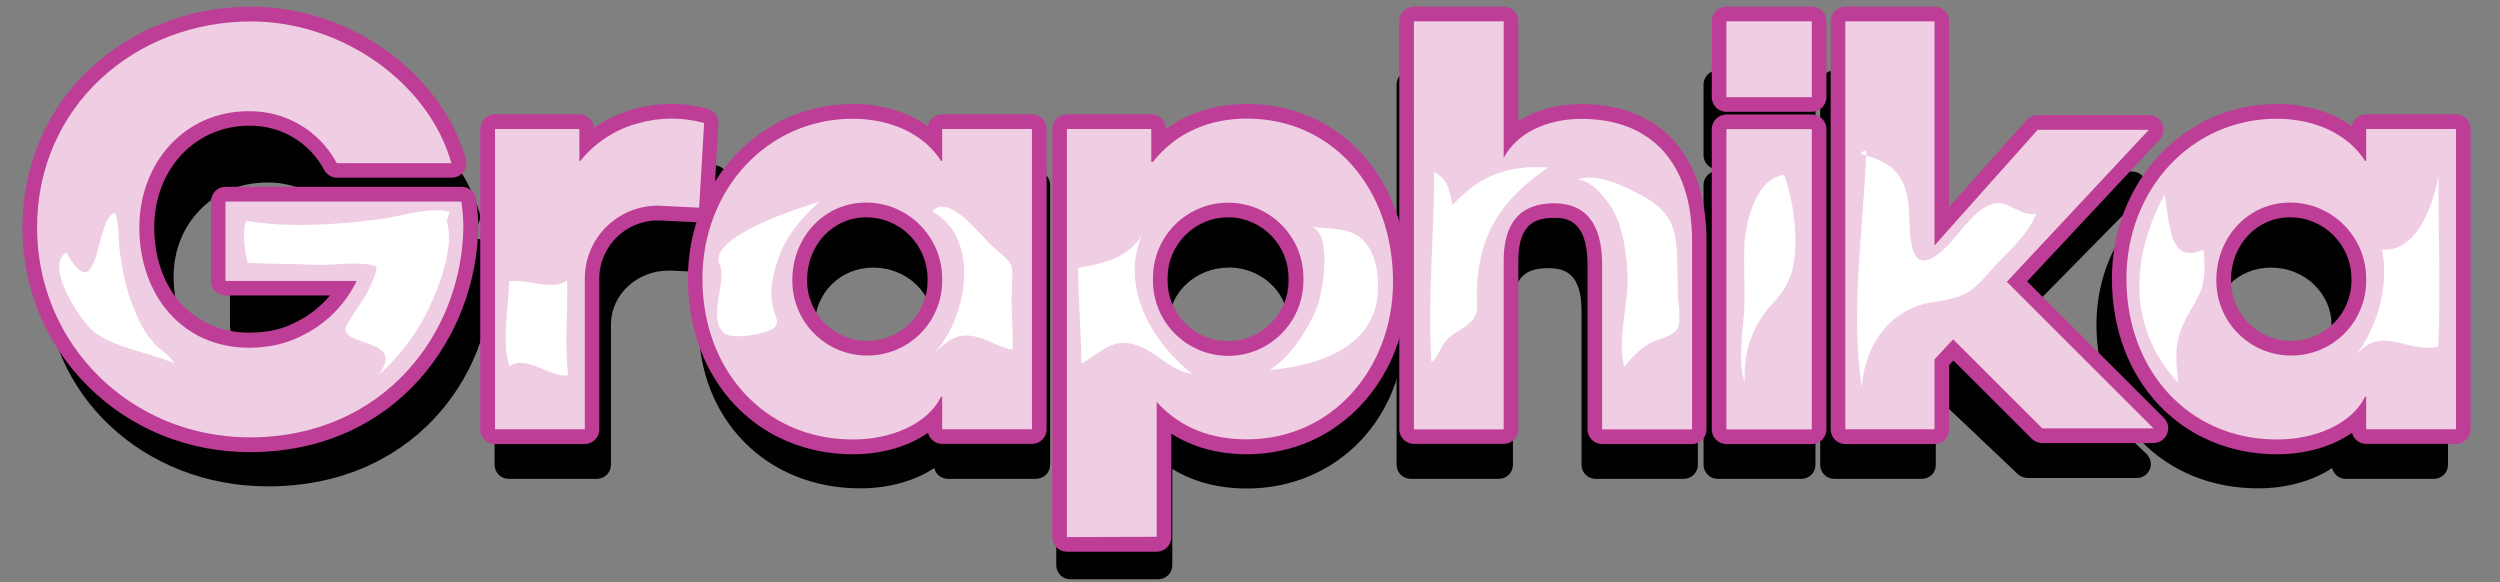 <?xml version="1.0" encoding="utf-8"?>
<!-- Generator: Adobe Illustrator 26.0.1, SVG Export Plug-In . SVG Version: 6.00 Build 0)  -->
<svg version="1.1" id="Layer_1" xmlns="http://www.w3.org/2000/svg" xmlns:xlink="http://www.w3.org/1999/xlink" x="0px" y="0px"
	 viewBox="0 0 176 41" style="enable-background:new 0 0 176 41;" xml:space="preserve">
<rect x="0" y="0" width="176" height="41" fill="#808080" stroke="none"/>
<style type="text/css">
	.st0{fill:none;stroke:#1B1952;stroke-width:0.968;stroke-miterlimit:10;}
	.st1{fill:#1B1952;stroke:#1B1952;stroke-width:0.968;stroke-miterlimit:10;}
	.st2{fill:#010101;}
	.st3{fill:#2F308D;}
	.st4{fill:#BE3D96;}
	.st5{fill:#EFCDE2;}
	.st6{fill:#FFFFFF;}
</style>
<g>
	<path class="st0" d="M48.15,17.36"/>
</g>
<g>
	<path class="st0" d="M58.71,27.14"/>
</g>
<g>
	<path class="st0" d="M65.16,17.36"/>
</g>
<g>
	<path class="st0" d="M75.73,27.14"/>
</g>
<g>
	<path class="st0" d="M67.83,17.36"/>
</g>
<g>
	<path class="st0" d="M78.39,27.14"/>
</g>
<g>
	<path class="st0" d="M70.39,17.36"/>
</g>
<g>
	<path class="st0" d="M80.95,27.14"/>
</g>
<g>
	<path class="st0" d="M72.28,17.36"/>
</g>
<g>
	<path class="st0" d="M82.84,27.14"/>
</g>
<g>
	<path class="st0" d="M74.95,17.36"/>
</g>
<g>
	<path class="st0" d="M85.51,27.14"/>
</g>
<g>
	<path class="st0" d="M76.39,17.36"/>
</g>
<g>
	<path class="st0" d="M86.96,27.14"/>
</g>
<g>
	<path class="st0" d="M79.51,17.36"/>
</g>
<g>
	<path class="st0" d="M90.07,27.14"/>
</g>
<g>
	<path class="st0" d="M80.95,17.36"/>
</g>
<g>
	<path class="st0" d="M84.06,17.36"/>
</g>
<g>
	<path class="st0" d="M88.07,17.36"/>
</g>
<g>
	<path class="st1" d="M58.6,17.73"/>
</g>
<g>
	<path class="st0" d="M50.08,26.1"/>
</g>
<g>
	<path class="st0" d="M45.63,22.03"/>
</g>
<g>
	<g>
		<g>
			<polygon class="st2" points="142.75,32.66 150.44,32.66 140.3,23.05 150.11,13.07 142.43,13.07 135.3,20.66 135.3,5.95 
				129.13,5.95 129.13,32.72 135.3,32.72 135.3,30.81 135.3,28.13 136.59,26.82 			"/>
			<path class="st2" d="M135.3,33.71h-6.17c-0.55,0-0.99-0.44-0.99-0.99V5.95c0-0.55,0.44-0.99,0.99-0.99h6.17
				c0.55,0,0.99,0.44,0.99,0.99v12.21l5.42-5.77c0.19-0.2,0.45-0.31,0.72-0.31h7.68c0.4,0,0.76,0.24,0.91,0.61
				c0.15,0.37,0.07,0.79-0.21,1.08l-9.11,9.26l9.41,8.92c0.29,0.28,0.39,0.71,0.24,1.08c-0.15,0.38-0.51,0.62-0.92,0.62h-7.69
				c-0.25,0-0.5-0.1-0.68-0.27l-5.46-5.17l-0.32,0.33v4.19C136.29,33.27,135.85,33.71,135.3,33.71z M130.12,31.73h4.19v-3.6
				c0-0.26,0.1-0.51,0.28-0.69l1.29-1.31c0.38-0.38,0.99-0.39,1.39-0.02l5.88,5.57h4.81l-8.34-7.91c-0.19-0.18-0.3-0.44-0.31-0.7
				c0-0.27,0.1-0.52,0.28-0.71l8.16-8.29h-4.89l-6.83,7.28c-0.28,0.3-0.71,0.39-1.09,0.24c-0.38-0.15-0.63-0.51-0.63-0.92V6.94
				h-4.19V31.73z"/>
		</g>
		<g>
			<path class="st2" d="M120.92,5.95h5.9v4.98h-5.9V5.95z M120.92,13.02h5.9v19.7h-5.9V13.02z"/>
			<path class="st2" d="M126.82,33.71h-5.9c-0.55,0-0.99-0.44-0.99-0.99v-19.7c0-0.55,0.44-0.99,0.99-0.99h5.9
				c0.55,0,0.99,0.44,0.99,0.99v19.7C127.81,33.27,127.37,33.71,126.82,33.71z M121.91,31.73h3.93V14.01h-3.93V31.73z M126.82,11.92
				h-5.9c-0.55,0-0.99-0.44-0.99-0.99V5.95c0-0.55,0.44-0.99,0.99-0.99h5.9c0.55,0,0.99,0.44,0.99,0.99v4.98
				C127.81,11.48,127.37,11.92,126.82,11.92z M121.91,9.94h3.93v-3h-3.93V9.94z"/>
		</g>
		<g>
			<g>
				<path class="st2" d="M112.33,32.72V21.9c0-2.56-1.05-4.01-3.33-4.01c-2.36,0-3.48,1.31-3.48,3.76v11.07h-6.21V5.95h6.21v8.95
					c0.9-1.6,2.92-2.56,5.38-2.56c4.75,0,7.63,2.84,7.63,7.99v12.39H112.33z"/>
				<path class="st2" d="M118.54,33.71h-6.21c-0.55,0-0.99-0.44-0.99-0.99V21.9c0-2.66-1.18-3.02-2.34-3.02
					c-1.23,0-2.49,0.33-2.49,2.77v11.07c0,0.55-0.44,0.99-0.99,0.99h-6.21c-0.55,0-0.99-0.44-0.99-0.99V5.95
					c0-0.55,0.44-0.99,0.99-0.99h6.21c0.55,0,0.99,0.44,0.99,0.99v6.56c1.18-0.74,2.7-1.15,4.4-1.15c5.39,0,8.62,3.36,8.62,8.97
					v12.39C119.53,33.27,119.08,33.71,118.54,33.71z M113.32,31.73h4.23v-11.4c0-4.51-2.36-7-6.64-7c-2.11,0-3.8,0.77-4.52,2.05
					c-0.22,0.39-0.68,0.59-1.11,0.47c-0.44-0.11-0.74-0.51-0.74-0.96V6.94h-4.23v24.79h4.23V21.65c0-3.06,1.59-4.75,4.47-4.75
					c2.74,0,4.32,1.82,4.32,5V31.73z"/>
			</g>
			<g>
				<path class="st2" d="M75.35,39.79V13.02h5.83v2.16h0.11c1.64-1.95,3.93-2.84,6.51-2.84c5.91,0,10.1,4.58,10.1,10.72
					c0,5.61-4.15,10.33-10.1,10.33c-2.43,0-4.56-0.71-6.24-2.45v8.84L75.35,39.79z M91.69,22.89c0.06-2.72-2.22-4.98-5.09-5.03
					c-2.87-0.05-5.24,2.11-5.3,4.83c0,0.07,0,0.13,0,0.2c-0.04,2.72,2.25,4.97,5.12,5.01c2.87,0.04,5.23-2.13,5.28-4.86
					C91.69,22.99,91.69,22.94,91.69,22.89"/>
				<path class="st2" d="M75.35,40.78c-0.26,0-0.51-0.1-0.7-0.29c-0.19-0.19-0.29-0.44-0.29-0.7V13.02c0-0.55,0.44-0.99,0.99-0.99
					h5.83c0.55,0,0.99,0.44,0.99,0.99v0.02c1.56-1.11,3.47-1.68,5.63-1.68c6.42,0,11.08,4.92,11.08,11.71c0,3.02-1.1,5.84-3.09,7.95
					c-2.06,2.17-4.9,3.37-8,3.37c-2.01,0-3.77-0.46-5.26-1.38v6.78c0,0.55-0.44,0.99-0.99,0.99L75.35,40.78L75.35,40.78z
					 M76.34,14.01V38.8l4.23,0v-7.85c0-0.4,0.24-0.77,0.62-0.92c0.37-0.15,0.8-0.06,1.08,0.23c1.4,1.45,3.21,2.15,5.53,2.15
					c5.19,0,9.11-4.01,9.11-9.34c0-5.64-3.83-9.73-9.11-9.73c-2.42,0-4.36,0.84-5.75,2.49c-0.19,0.22-0.47,0.35-0.76,0.35h-0.11
					c-0.55,0-0.99-0.44-0.99-0.99v-1.18H76.34z M86.49,28.89c-0.03,0-0.06,0-0.1,0c-1.7-0.03-3.28-0.7-4.44-1.89
					c-1.08-1.12-1.67-2.57-1.65-4.1c0-0.08,0-0.15,0-0.23c0.07-3.22,2.83-5.8,6.18-5.8c0.04,0,0.08,0,0.13,0
					c1.7,0.03,3.28,0.71,4.43,1.91c1.08,1.12,1.66,2.58,1.63,4.11c0,0.06,0,0.11,0,0.17C92.62,26.29,89.86,28.89,86.49,28.89z
					 M86.49,18.84c-2.28,0-4.16,1.72-4.21,3.87c0,0.05,0,0.1,0,0.15c0,0.01,0,0.03,0,0.04c-0.02,1,0.37,1.97,1.09,2.71
					c0.79,0.82,1.87,1.28,3.05,1.29c0.02,0,0.05,0,0.07,0c2.29,0,4.17-1.73,4.21-3.88c0-0.04,0-0.08,0-0.12c0-0.01,0-0.03,0-0.04
					c0.02-1-0.36-1.97-1.08-2.72c-0.79-0.82-1.87-1.28-3.04-1.31C86.55,18.84,86.52,18.84,86.49,18.84z"/>
			</g>
			<g>
				<path class="st2" d="M66.73,32.72v-2.13h-0.07c-0.9,1.74-3.37,2.8-6.1,2.8c-6.13,0-10.39-4.58-10.39-10.54
					c0-5.82,4.45-10.51,10.39-10.51c2.54,0,4.9,0.96,6.1,2.77h0.07v-2.09h6.21v19.7H66.73z M66.73,22.85c0-2.76-2.35-5-5.26-5h-0.01
					c-2.84,0-5.08,2.24-5.08,5.08c-0.03,2.71,2.27,4.94,5.13,4.96c2.86,0.02,5.2-2.16,5.23-4.87
					C66.73,22.96,66.73,22.91,66.73,22.85"/>
				<path class="st2" d="M60.56,34.38c-6.6,0-11.38-4.85-11.38-11.53c0-6.45,5-11.49,11.38-11.49c2,0,3.81,0.53,5.2,1.48
					c0.09-0.46,0.49-0.81,0.97-0.81h6.21c0.55,0,0.99,0.44,0.99,0.99v19.7c0,0.55-0.44,0.99-0.99,0.99h-6.21
					c-0.47,0-0.86-0.32-0.96-0.76C64.42,33.85,62.58,34.38,60.56,34.38z M60.56,13.34c-5.27,0-9.41,4.18-9.41,9.52
					c0,5.53,3.96,9.55,9.41,9.55c2.42,0,4.52-0.91,5.22-2.27c0.17-0.33,0.51-0.54,0.88-0.54h0.07c0.55,0,0.99,0.44,0.99,0.99v1.14
					h4.23V14.01h-4.23v1.1c0,0.55-0.44,0.99-0.99,0.99h-0.07c-0.33,0-0.64-0.17-0.82-0.44C64.86,14.21,62.89,13.34,60.56,13.34z
					 M61.55,28.87c-0.02,0-0.04,0-0.06,0c-1.64-0.01-3.18-0.64-4.33-1.75C56,26,55.37,24.5,55.38,22.91c0-3.39,2.67-6.06,6.07-6.06
					c1.67,0,3.24,0.62,4.42,1.74c1.19,1.13,1.84,2.64,1.85,4.24c0,0.06,0,0.12,0,0.18C67.69,26.26,64.92,28.87,61.55,28.87z
					 M61.47,18.84c-2.31,0-4.11,1.79-4.11,4.09c-0.01,1.05,0.41,2.03,1.18,2.78c0.79,0.76,1.84,1.18,2.97,1.19c0.01,0,0.03,0,0.04,0
					c2.29,0,4.17-1.74,4.19-3.89c0-0.04,0-0.09,0-0.13c0-0.01,0-0.01,0-0.02c0-1.06-0.44-2.06-1.23-2.82
					C63.7,19.26,62.62,18.84,61.47,18.84z"/>
			</g>
			<g>
				<path class="st2" d="M45.74,12.63c-1.59,0.39-3.01,1.26-4.04,2.48h-0.06v-2.09h-5.83v19.7h6.21v-9.91
					c0.01-2.64,2.28-4.77,5.06-4.76c0.07,0,0.14,0,0.2,0.01l2.63,0.12l0.34-5.56C48.78,12.24,47.22,12.24,45.74,12.63"/>
				<path class="st2" d="M42.02,33.71h-6.21c-0.55,0-0.99-0.44-0.99-0.99v-19.7c0-0.55,0.44-0.99,0.99-0.99h5.83
					c0.53,0,0.96,0.41,0.99,0.93c0.86-0.59,1.84-1.03,2.87-1.29c1.63-0.43,3.36-0.43,5-0.01c0.46,0.12,0.77,0.55,0.74,1.02
					l-0.34,5.56c-0.03,0.54-0.49,0.96-1.03,0.93l-2.63-0.12c-0.05,0-0.11,0-0.16,0c-0.01,0-0.01,0-0.02,0
					c-2.22,0-4.04,1.69-4.05,3.78v9.9C43.01,33.27,42.56,33.71,42.02,33.71z M36.8,31.73h4.23v-8.92c0.02-3.18,2.72-5.75,6.03-5.75
					c0.01,0,0.02,0,0.03,0c0.08,0,0.16,0,0.24,0.01l1.66,0.08l0.23-3.73c-1.07-0.16-2.17-0.1-3.22,0.17c-0.01,0-0.01,0-0.02,0
					c-1.38,0.34-2.63,1.11-3.52,2.16C42.27,15.97,42,16.1,41.7,16.1h-0.06c-0.55,0-0.99-0.44-0.99-0.99v-1.1H36.8V31.73z
					 M45.74,12.63L45.74,12.63L45.74,12.63z"/>
			</g>
			<g>
				<path class="st2" d="M165.14,32.72v-2.13h-0.07c-0.9,1.74-3.37,2.8-6.09,2.8c-6.13,0-10.39-4.58-10.39-10.54
					c0-5.82,4.45-10.51,10.39-10.51c2.54,0,4.9,0.96,6.09,2.77h0.07v-2.09h6.21v19.7H165.14z M165.14,22.85c0-2.76-2.35-5-5.26-5
					h-0.01c-2.84,0-5.09,2.24-5.09,5.08c-0.03,2.71,2.27,4.94,5.13,4.96c2.86,0.02,5.2-2.16,5.23-4.87
					C165.14,22.96,165.14,22.91,165.14,22.85L165.14,22.85z"/>
				<path class="st2" d="M158.97,34.38c-6.6,0-11.38-4.85-11.38-11.53c0-6.45,5-11.49,11.38-11.49c2,0,3.81,0.53,5.2,1.48
					c0.09-0.46,0.49-0.81,0.97-0.81h6.21c0.55,0,0.99,0.44,0.99,0.99v19.7c0,0.55-0.44,0.99-0.99,0.99h-6.21
					c-0.47,0-0.86-0.32-0.96-0.76C162.83,33.85,160.99,34.38,158.97,34.38z M158.97,13.34c-5.27,0-9.41,4.18-9.41,9.52
					c0,5.53,3.96,9.55,9.41,9.55c2.42,0,4.52-0.91,5.22-2.27c0.17-0.33,0.51-0.54,0.88-0.54h0.07c0.55,0,0.99,0.44,0.99,0.99v1.14
					h4.23V14.01h-4.23v1.1c0,0.55-0.44,0.99-0.99,0.99h-0.07c-0.33,0-0.64-0.17-0.82-0.44C163.27,14.21,161.3,13.34,158.97,13.34z
					 M159.96,28.87c-0.02,0-0.04,0-0.06,0c-1.64-0.01-3.17-0.64-4.33-1.75c-1.17-1.13-1.8-2.62-1.78-4.21
					c0-3.39,2.67-6.06,6.07-6.06c1.67,0,3.24,0.62,4.42,1.74c1.19,1.13,1.84,2.64,1.85,4.24c0,0.06,0,0.13,0,0.19
					C166.09,26.26,163.33,28.87,159.96,28.87z M159.87,18.84c-2.31,0-4.11,1.79-4.11,4.09c-0.01,1.05,0.41,2.03,1.18,2.78
					c0.79,0.76,1.84,1.18,2.97,1.19c2.3,0.02,4.21-1.73,4.23-3.89c0-0.05,0-0.08,0-0.12c0-0.01,0-0.02,0-0.03
					c0-1.06-0.44-2.06-1.23-2.82C162.11,19.26,161.03,18.84,159.87,18.84z"/>
			</g>
			<g>
				<path class="st2" d="M33.5,17.78H17.18v5.21h9.07c-0.78,1.52-2.06,2.75-3.64,3.52c-0.9,0.46-1.89,0.73-2.9,0.81
					c-0.08,0.01-0.17,0.02-0.26,0.02c-0.08,0-0.16,0-0.24,0.01c-0.11,0-0.21,0.01-0.32,0.01c-0.02,0-0.05,0-0.07,0
					c-4.67,0-7.59-3.51-7.59-7.88c0-4.22,3.1-7.63,7.55-7.63c2.54-0.04,4.9,1.28,6.09,3.41h7.93c-1.57-5.29-7.59-9.3-13.84-9.3
					c-8.04,0-14.81,5.57-14.81,13.52c0,7.7,6.51,13.77,14.69,13.77c9.23,0,14.68-6.81,14.77-13.81
					C33.63,18.89,33.58,18.33,33.5,17.78"/>
				<path class="st2" d="M18.87,34.24c-8.79,0-15.68-6.48-15.68-14.76c0-4.06,1.68-7.79,4.72-10.48c2.94-2.6,6.87-4.03,11.07-4.03
					c6.73,0,13.09,4.3,14.78,10.01c0.09,0.3,0.03,0.62-0.16,0.87s-0.48,0.4-0.79,0.4h-7.93c-0.36,0-0.69-0.19-0.86-0.5
					c-1.03-1.82-3.04-2.94-5.22-2.9c-3.76,0-6.58,2.86-6.58,6.64c0,4.06,2.71,6.89,6.6,6.89c0.08,0,0.16,0,0.24-0.01l0.11,0
					c0.03,0,0.08,0,0.12,0c0.03,0,0.07,0,0.1,0c0.03,0,0.08-0.01,0.13-0.01l0.1-0.01c0.91-0.07,1.76-0.31,2.54-0.71
					c0.85-0.41,1.6-0.98,2.21-1.65h-7.19c-0.55,0-0.99-0.44-0.99-0.99v-5.21c0-0.55,0.44-0.99,0.99-0.99H33.5
					c0.49,0,0.91,0.36,0.98,0.84c0.09,0.6,0.14,1.2,0.15,1.8c0,0.01,0,0.02,0,0.03C34.53,26.62,28.98,34.24,18.87,34.24z
					 M18.98,6.95c-3.72,0-7.19,1.25-9.76,3.53c-2.62,2.31-4.06,5.51-4.06,9c0,7.17,6.02,12.78,13.7,12.78
					c6.6,0,13.66-4.49,13.78-12.81c0-0.23-0.01-0.45-0.03-0.68H18.17V22h8.08c0.34,0,0.66,0.18,0.84,0.47
					c0.18,0.29,0.19,0.66,0.04,0.97c-0.87,1.7-2.32,3.1-4.09,3.96c-1,0.51-2.11,0.82-3.26,0.9l-0.06,0.01
					c-0.07,0.01-0.13,0.01-0.2,0.02c-0.07,0-0.12,0.01-0.17,0.01l-0.18,0.01c-0.09,0-0.17,0.01-0.26,0.01c-0.03,0-0.05,0-0.07,0
					c-4.97,0-8.58-3.73-8.58-8.87c0-4.91,3.67-8.62,8.54-8.62c2.69-0.04,5.2,1.25,6.65,3.41h5.94C29.42,10.07,24.25,6.95,18.98,6.95
					z"/>
			</g>
		</g>
	</g>
	<g>
		<g>
			<polygon class="st3" points="143.78,30.16 151.61,30.16 141.28,19.84 151.28,9.14 143.45,9.14 136.19,17.28 136.19,1.5 
				129.91,1.5 129.91,30.22 136.19,30.22 136.19,28.18 136.19,25.3 137.5,23.89 			"/>
			<path class="st4" d="M136.19,31.26h-6.28c-0.57,0-1.03-0.46-1.03-1.03V1.5c0-0.57,0.46-1.03,1.03-1.03h6.28
				c0.57,0,1.03,0.46,1.03,1.03v13.07l5.45-6.12c0.2-0.22,0.48-0.35,0.77-0.35h7.83c0.41,0,0.78,0.24,0.95,0.62
				c0.16,0.38,0.09,0.82-0.19,1.12l-9.32,9.97l9.63,9.61c0.3,0.3,0.39,0.74,0.22,1.13c-0.16,0.39-0.54,0.64-0.96,0.64h-7.83
				c-0.27,0-0.54-0.11-0.73-0.3l-5.52-5.51l-0.3,0.32v4.52C137.22,30.8,136.76,31.26,136.19,31.26z M130.94,29.19h4.21V25.3
				c0-0.26,0.1-0.51,0.28-0.71l1.31-1.4c0.19-0.2,0.46-0.32,0.74-0.33c0.28,0,0.55,0.1,0.75,0.3l5.98,5.97h4.91l-8.56-8.55
				c-0.39-0.39-0.41-1.03-0.03-1.44l8.37-8.96h-4.98l-6.95,7.8c-0.29,0.32-0.74,0.43-1.14,0.28c-0.4-0.15-0.67-0.54-0.67-0.97V2.53
				h-4.21V29.19z"/>
		</g>
		<g>
			<path class="st3" d="M121.54,1.5h6.01v5.34h-6.01V1.5z M121.54,9.09h6.01v21.14h-6.01V9.09z"/>
			<path class="st4" d="M127.55,31.26h-6.01c-0.57,0-1.03-0.46-1.03-1.03V9.09c0-0.57,0.46-1.03,1.03-1.03h6.01
				c0.57,0,1.03,0.46,1.03,1.03v21.14C128.58,30.79,128.12,31.26,127.55,31.26z M122.57,29.19h3.95V10.12h-3.95V29.19z M127.55,7.87
				h-6.01c-0.57,0-1.03-0.46-1.03-1.03V1.5c0-0.57,0.46-1.03,1.03-1.03h6.01c0.57,0,1.03,0.46,1.03,1.03v5.34
				C128.58,7.41,128.12,7.87,127.55,7.87z M122.57,5.8h3.95V2.53h-3.95V5.8z"/>
		</g>
		<g>
			<g>
				<path class="st3" d="M112.79,30.22V18.61c0-2.74-1.07-4.3-3.39-4.3c-2.4,0-3.54,1.41-3.54,4.04v11.88h-6.32V1.5h6.32v9.61
					c0.91-1.71,2.97-2.74,5.49-2.74c4.84,0,7.77,3.05,7.77,8.57v13.29H112.79z"/>
				<path class="st4" d="M119.11,31.26h-6.32c-0.57,0-1.03-0.46-1.03-1.03V18.61c0-3.27-1.65-3.27-2.36-3.27
					c-1.24,0-2.51,0.36-2.51,3v11.88c0,0.57-0.46,1.03-1.03,1.03h-6.32c-0.57,0-1.03-0.46-1.03-1.03V1.5c0-0.57,0.46-1.03,1.03-1.03
					h6.32c0.57,0,1.03,0.46,1.03,1.03v7.03c1.2-0.78,2.73-1.2,4.45-1.2c5.51,0,8.8,3.59,8.8,9.6v13.29
					C120.15,30.8,119.68,31.26,119.11,31.26z M113.82,29.19h4.25V16.93c0-4.86-2.39-7.54-6.73-7.54c-2.13,0-3.84,0.82-4.57,2.19
					c-0.22,0.42-0.7,0.63-1.16,0.52c-0.46-0.12-0.78-0.53-0.78-1V2.53h-4.25v26.66h4.25V18.34c0-4.41,2.87-5.07,4.58-5.07
					c1.65,0,4.42,0.69,4.42,5.34V29.19z"/>
			</g>
			<g>
				<path class="st3" d="M75.11,37.81V9.08h5.94v2.32h0.11c1.67-2.1,4-3.05,6.63-3.05c6.02,0,10.28,4.91,10.28,11.5
					c0,6.02-4.23,11.08-10.28,11.08c-2.48,0-4.65-0.76-6.36-2.63v9.49L75.11,37.81z M91.76,19.67c0.06-2.92-2.26-5.34-5.19-5.4
					c-2.92-0.06-5.34,2.26-5.4,5.19c0,0.07,0,0.14,0,0.21c-0.05,2.92,2.29,5.33,5.21,5.38c2.92,0.05,5.33-2.29,5.38-5.21
					C91.76,19.78,91.76,19.73,91.76,19.67"/>
				<path class="st4" d="M75.11,38.84c-0.27,0-0.54-0.11-0.73-0.3c-0.19-0.19-0.3-0.46-0.3-0.73V9.08c0-0.57,0.46-1.03,1.03-1.03
					h5.94c0.57,0,1.03,0.46,1.03,1.03v0.01c1.58-1.16,3.52-1.77,5.71-1.77c6.56,0,11.32,5.27,11.32,12.54
					c0,3.22-1.11,6.24-3.14,8.49c-2.1,2.34-5.01,3.63-8.18,3.63c-2.04,0-3.82-0.49-5.33-1.45v7.28c0,0.57-0.46,1.03-1.03,1.03
					L75.11,38.84C75.11,38.84,75.11,38.84,75.11,38.84z M76.15,10.12v26.66l4.25,0v-8.46c0-0.43,0.26-0.81,0.66-0.96
					c0.4-0.15,0.85-0.05,1.14,0.26c1.42,1.54,3.25,2.29,5.6,2.29c5.27,0,9.25-4.32,9.25-10.05c0-6.07-3.89-10.47-9.25-10.47
					c-2.45,0-4.41,0.9-5.82,2.66c-0.2,0.25-0.49,0.39-0.81,0.39h-0.11c-0.57,0-1.03-0.46-1.03-1.03v-1.29H76.15z M86.47,26.08
					c-0.03,0-0.07,0-0.1,0c-1.69-0.03-3.27-0.71-4.45-1.92c-1.17-1.21-1.8-2.8-1.78-4.48c0-0.08,0-0.16,0-0.25
					c0.03-1.68,0.72-3.26,1.94-4.43c1.22-1.17,2.82-1.79,4.51-1.76c3.48,0.07,6.26,2.96,6.2,6.44c0,0.06,0,0.12,0,0.18
					c-0.03,1.69-0.71,3.27-1.92,4.44C89.68,25.45,88.12,26.08,86.47,26.08z M86.46,15.3c-1.11,0-2.15,0.42-2.95,1.19
					c-0.82,0.79-1.29,1.85-1.31,2.99c0,0.06,0,0.11,0,0.17c0,0.01,0,0.03,0,0.04c-0.02,1.14,0.41,2.21,1.2,3.03
					c0.79,0.82,1.85,1.28,2.99,1.29c1.13,0.02,2.21-0.41,3.03-1.2c0.82-0.79,1.28-1.85,1.29-2.99c0-0.04,0-0.09,0-0.13
					c0-0.01,0-0.03,0-0.04c0.05-2.35-1.83-4.3-4.17-4.35C86.52,15.3,86.49,15.3,86.46,15.3z"/>
			</g>
			<g>
				<path class="st3" d="M66.33,30.22v-2.29h-0.08c-0.91,1.87-3.43,3.01-6.21,3.01c-6.25,0-10.59-4.91-10.59-11.31
					c0-6.25,4.53-11.27,10.59-11.27c2.59,0,4.99,1.03,6.21,2.97h0.08V9.08h6.32v21.14H66.33z M66.33,19.63
					c0-2.96-2.4-5.37-5.36-5.37h-0.01c-2.89,0-5.18,2.4-5.18,5.45c-0.03,2.91,2.31,5.3,5.23,5.32c2.91,0.03,5.3-2.31,5.32-5.23
					C66.34,19.75,66.34,19.69,66.33,19.63"/>
				<path class="st4" d="M60.05,31.98c-6.73,0-11.62-5.19-11.62-12.35c0-6.9,5.11-12.31,11.62-12.31c2.02,0,3.86,0.56,5.27,1.56
					c0.09-0.47,0.51-0.83,1.01-0.83h6.32c0.57,0,1.03,0.46,1.03,1.03v21.14c0,0.57-0.46,1.03-1.03,1.03h-6.32
					c-0.48,0-0.89-0.33-1-0.78C63.96,31.43,62.1,31.98,60.05,31.98z M60.05,9.39c-5.36,0-9.55,4.5-9.55,10.24
					c0,5.96,4.02,10.28,9.55,10.28c2.45,0,4.57-0.98,5.28-2.43c0.17-0.35,0.53-0.58,0.93-0.58h0.08c0.57,0,1.03,0.46,1.03,1.03v1.25
					h4.25V10.12h-4.25v1.21c0,0.57-0.46,1.03-1.03,1.03h-0.08c-0.36,0-0.69-0.18-0.88-0.48C64.4,10.32,62.41,9.39,60.05,9.39z
					 M61.06,26.07c-0.02,0-0.04,0-0.06,0c-3.48-0.03-6.28-2.89-6.25-6.37c0-3.62,2.73-6.47,6.21-6.47c1.72,0,3.33,0.67,4.54,1.88
					c1.2,1.21,1.87,2.81,1.87,4.51c0,0.06,0,0.13,0,0.19C67.34,23.28,64.51,26.07,61.06,26.07z M60.98,15.3
					c-2.34,0-4.16,1.94-4.16,4.41c-0.02,2.35,1.86,4.27,4.2,4.29c0.01,0,0.03,0,0.04,0c2.32,0,4.22-1.88,4.24-4.2
					c0-0.05,0-0.09,0-0.14c0-0.01,0-0.02,0-0.03c0-1.16-0.45-2.24-1.26-3.06C63.22,15.75,62.13,15.3,60.98,15.3z"/>
			</g>
			<g>
				<path class="st3" d="M44.96,8.67c-1.62,0.42-3.06,1.36-4.11,2.66h-0.06V9.08h-5.94v21.14h6.32V19.59
					c0.01-2.84,2.32-5.12,5.16-5.11c0.07,0,0.14,0,0.21,0.01l2.68,0.13l0.35-5.96C48.05,8.24,46.46,8.25,44.96,8.67"/>
				<path class="st4" d="M41.16,31.26h-6.32c-0.57,0-1.03-0.46-1.03-1.03V9.08c0-0.57,0.46-1.03,1.03-1.03h5.94
					c0.55,0,1,0.43,1.03,0.96c0.87-0.61,1.84-1.07,2.88-1.34c1.68-0.47,3.45-0.47,5.13-0.01c0.47,0.13,0.79,0.57,0.76,1.06
					l-0.35,5.96c-0.03,0.57-0.53,1-1.08,0.97l-2.68-0.13c-0.05,0-0.11,0-0.16,0c-2.25-0.01-4.11,1.82-4.12,4.08v10.63
					C42.2,30.8,41.73,31.26,41.16,31.26z M35.87,29.19h4.25v-9.6c0.02-3.4,2.78-6.14,6.17-6.14c0.01,0,0.02,0,0.03,0
					c0.08,0,0.17,0,0.25,0.01l1.66,0.08l0.24-4.06c-1.07-0.17-2.18-0.11-3.23,0.19c-0.01,0-0.01,0-0.02,0
					c-1.4,0.36-2.66,1.18-3.57,2.31c-0.2,0.24-0.49,0.39-0.81,0.39h-0.06c-0.57,0-1.03-0.46-1.03-1.03v-1.21h-3.87V29.19z
					 M44.96,8.67L44.96,8.67L44.96,8.67z"/>
			</g>
			<g>
				<path class="st3" d="M166.58,30.22v-2.29h-0.08c-0.91,1.87-3.43,3.01-6.21,3.01c-6.25,0-10.59-4.91-10.59-11.31
					c0-6.25,4.53-11.27,10.59-11.27c2.59,0,4.99,1.03,6.21,2.97h0.08V9.08h6.32v21.14H166.58z M166.58,19.63
					c0-2.96-2.4-5.37-5.36-5.37h-0.01c-2.89,0-5.18,2.4-5.18,5.45c-0.03,2.91,2.31,5.3,5.23,5.32c2.91,0.03,5.3-2.31,5.32-5.23
					C166.58,19.75,166.58,19.69,166.58,19.63L166.58,19.63z"/>
				<path class="st4" d="M160.3,31.98c-6.73,0-11.62-5.19-11.62-12.35c0-6.9,5.11-12.31,11.62-12.31c2.02,0,3.86,0.56,5.27,1.56
					c0.09-0.47,0.51-0.83,1.01-0.83h6.32c0.57,0,1.03,0.46,1.03,1.03v21.14c0,0.57-0.46,1.03-1.03,1.03h-6.32
					c-0.48,0-0.89-0.33-1-0.78C164.21,31.43,162.34,31.98,160.3,31.98z M160.3,9.39c-5.36,0-9.55,4.5-9.55,10.24
					c0,5.96,4.02,10.28,9.55,10.28c2.45,0,4.57-0.98,5.28-2.43c0.17-0.35,0.53-0.58,0.93-0.58h0.08c0.57,0,1.03,0.46,1.03,1.03v1.25
					h4.25V10.12h-4.25v1.21c0,0.57-0.46,1.03-1.03,1.03h-0.08c-0.36,0-0.69-0.18-0.88-0.48C164.65,10.32,162.66,9.39,160.3,9.39z
					 M161.3,26.07c-0.02,0-0.04,0-0.06,0c-3.48-0.03-6.28-2.89-6.25-6.37c0-3.62,2.73-6.47,6.21-6.47c3.54,0,6.4,2.87,6.4,6.39
					c0,0.07,0,0.13,0,0.2C167.58,23.28,164.76,26.07,161.3,26.07z M161.22,15.3c-2.34,0-4.16,1.94-4.16,4.41
					c-0.02,2.35,1.86,4.27,4.2,4.29c0.01,0,0.03,0,0.04,0c2.32,0,4.22-1.88,4.24-4.2c0-0.05,0-0.09,0-0.14c0-0.01,0-0.02,0-0.03
					C165.55,17.24,163.61,15.3,161.22,15.3z"/>
			</g>
			<g>
				<path class="st3" d="M32.48,14.19H15.87v5.59h9.24c-0.79,1.63-2.09,2.96-3.71,3.78c-0.92,0.49-1.92,0.79-2.96,0.87
					c-0.09,0.01-0.17,0.02-0.26,0.03c-0.08,0-0.16,0-0.24,0.01c-0.11,0-0.21,0.01-0.32,0.01c-0.03,0-0.05,0-0.08,0
					c-4.76,0-7.73-3.77-7.73-8.46c0-4.53,3.16-8.19,7.69-8.19c2.59-0.04,4.99,1.37,6.21,3.66h8.07c-1.6-5.68-7.73-9.98-14.09-9.98
					C9.51,1.5,2.61,7.48,2.61,16.01c0,8.27,6.63,14.78,14.97,14.78c9.4,0,14.95-7.3,15.04-14.82
					C32.62,15.38,32.57,14.78,32.48,14.19"/>
				<path class="st4" d="M17.58,31.83c-4.31,0-8.34-1.63-11.34-4.59c-3.01-2.97-4.66-6.95-4.66-11.23c0-4.34,1.7-8.33,4.8-11.21
					c3-2.79,7.02-4.33,11.32-4.33c6.88,0,13.36,4.61,15.09,10.73c0.09,0.31,0.02,0.65-0.17,0.9c-0.2,0.26-0.5,0.41-0.82,0.41h-8.07
					c-0.38,0-0.73-0.21-0.91-0.55c-1.04-1.95-3.06-3.14-5.28-3.11c-3.81,0-6.68,3.08-6.68,7.15c0,4.37,2.75,7.42,6.7,7.42
					c0.08,0,0.16,0,0.24-0.01l0.12-0.01c0.03,0,0.08,0,0.12,0c0.03,0,0.07,0,0.1,0c0.03,0,0.08-0.01,0.12-0.01l0.1-0.01
					c0.91-0.07,1.77-0.32,2.57-0.75c0.89-0.45,1.67-1.08,2.3-1.83h-7.35c-0.57,0-1.03-0.46-1.03-1.03v-5.59
					c0-0.57,0.46-1.03,1.03-1.03h16.62c0.51,0,0.95,0.38,1.02,0.89c0.09,0.63,0.14,1.28,0.15,1.92c0,0.01,0,0.02,0,0.03
					C33.56,23.67,27.9,31.83,17.58,31.83z M17.69,2.54c-3.78,0-7.29,1.34-9.91,3.78c-2.67,2.49-4.14,5.93-4.14,9.7
					c0,7.71,6.12,13.74,13.93,13.74c8.98,0,13.92-7.1,14.01-13.78c0-0.25-0.02-0.51-0.03-0.76H16.9v3.52h8.21
					c0.36,0,0.69,0.18,0.88,0.49c0.19,0.3,0.21,0.68,0.05,1c-0.89,1.82-2.37,3.33-4.17,4.25c-1.03,0.55-2.16,0.88-3.35,0.98
					l-0.07,0.01c-0.07,0.01-0.14,0.01-0.2,0.02c-0.07,0-0.13,0.01-0.18,0.01l-0.19,0.01c-0.09,0-0.18,0.01-0.27,0.01
					c-0.03,0-0.05,0-0.08,0c-5.08,0-8.76-3.99-8.76-9.49c0-5.26,3.75-9.22,8.73-9.22c0.04,0,0.08,0,0.12,0
					c2.72,0,5.22,1.38,6.68,3.66h6.01C28.34,5.92,23.07,2.54,17.69,2.54z"/>
			</g>
		</g>
	</g>
	<g>
		<g>
			<polygon class="st5" points="143.78,30.16 151.61,30.16 141.28,19.84 151.28,9.14 143.45,9.14 136.19,17.28 136.19,1.5 
				129.91,1.5 129.91,30.22 136.19,30.22 136.19,28.18 136.19,25.3 137.5,23.89 			"/>
		</g>
		<g>
			<path class="st5" d="M121.54,1.5h6.01v5.34h-6.01V1.5z M121.54,9.09h6.01v21.14h-6.01V9.09z"/>
		</g>
		<g>
			<g>
				<path class="st5" d="M112.79,30.22V18.61c0-2.74-1.07-4.3-3.39-4.3c-2.4,0-3.54,1.41-3.54,4.04v11.88h-6.32V1.5h6.32v9.61
					c0.91-1.71,2.97-2.74,5.49-2.74c4.84,0,7.77,3.05,7.77,8.57v13.29H112.79z"/>
			</g>
			<g>
				<path class="st5" d="M75.11,37.81V9.08h5.94v2.32h0.11c1.67-2.1,4-3.05,6.63-3.05c6.02,0,10.28,4.91,10.28,11.5
					c0,6.02-4.23,11.08-10.28,11.08c-2.48,0-4.65-0.76-6.36-2.63v9.49L75.11,37.81z M91.76,19.67c0.06-2.92-2.26-5.34-5.19-5.4
					c-2.92-0.06-5.34,2.26-5.4,5.19c0,0.07,0,0.14,0,0.21c-0.05,2.92,2.29,5.33,5.21,5.38c2.92,0.05,5.33-2.29,5.38-5.21
					C91.76,19.78,91.76,19.73,91.76,19.67"/>
			</g>
			<g>
				<path class="st5" d="M66.33,30.22v-2.29h-0.08c-0.91,1.87-3.43,3.01-6.21,3.01c-6.25,0-10.59-4.91-10.59-11.31
					c0-6.25,4.53-11.27,10.59-11.27c2.59,0,4.99,1.03,6.21,2.97h0.08V9.08h6.32v21.14H66.33z M66.33,19.63
					c0-2.96-2.4-5.37-5.36-5.37h-0.01c-2.89,0-5.18,2.4-5.18,5.45c-0.03,2.91,2.31,5.3,5.23,5.32c2.91,0.03,5.3-2.31,5.32-5.23
					C66.34,19.75,66.34,19.69,66.33,19.63"/>
			</g>
			<g>
				<path class="st5" d="M44.96,8.67c-1.62,0.42-3.06,1.36-4.11,2.66h-0.06V9.08h-5.94v21.14h6.32V19.59
					c0.01-2.84,2.32-5.12,5.16-5.11c0.07,0,0.14,0,0.21,0.01l2.68,0.13l0.35-5.96C48.05,8.24,46.46,8.25,44.96,8.67"/>
			</g>
			<g>
				<path class="st5" d="M166.58,30.22v-2.29h-0.08c-0.91,1.87-3.43,3.01-6.21,3.01c-6.25,0-10.59-4.91-10.59-11.31
					c0-6.25,4.53-11.27,10.59-11.27c2.59,0,4.99,1.03,6.21,2.97h0.08V9.08h6.32v21.14H166.58z M166.58,19.63
					c0-2.96-2.4-5.37-5.36-5.37h-0.01c-2.89,0-5.18,2.4-5.18,5.45c-0.03,2.91,2.31,5.3,5.23,5.32c2.91,0.03,5.3-2.31,5.32-5.23
					C166.58,19.75,166.58,19.69,166.58,19.63L166.58,19.63z"/>
			</g>
			<g>
				<path class="st5" d="M32.48,14.19H15.87v5.59h9.24c-0.79,1.63-2.09,2.96-3.71,3.78c-0.92,0.49-1.92,0.79-2.96,0.87
					c-0.09,0.01-0.17,0.02-0.26,0.03c-0.08,0-0.16,0-0.24,0.01c-0.11,0-0.21,0.01-0.32,0.01c-0.03,0-0.05,0-0.08,0
					c-4.76,0-7.73-3.77-7.73-8.46c0-4.53,3.16-8.19,7.69-8.19c2.59-0.04,4.99,1.37,6.21,3.66h8.07c-1.6-5.68-7.73-9.98-14.09-9.98
					C9.51,1.5,2.61,7.48,2.61,16.01c0,8.27,6.63,14.78,14.97,14.78c9.4,0,14.95-7.3,15.04-14.82
					C32.62,15.38,32.57,14.78,32.48,14.19"/>
			</g>
		</g>
	</g>
	<g>
		<path class="st6" d="M31.45,15.53c0.57,1.79-0.52,4.63-1.3,6.26c-0.84,1.75-2.04,3.3-3.52,4.64c1.91-2.58-2.13-1.97-2.31-3.24
			c-0.05-0.32,1.29-2.09,1.51-2.56c0.27-0.59,0.66-1.23,0.68-1.87c-1.22-0.43-3.02-0.05-4.36-0.12c-1.57-0.08-3.13-0.05-4.71-0.13
			c-0.21-0.86-0.42-2.1-0.11-2.97c2.88,0.51,6.36,0.28,9.3-0.09c1.46-0.19,3.63-0.92,5.02-0.54c-0.09,0.19-0.05,0.41-0.22,0.62
			C31.46,15.64,31.54,15.71,31.45,15.53z"/>
	</g>
	<g>
		<path class="st6" d="M8.1,14.99c0.29,0.67,0.23,2.01,0.35,2.84c0.21,1.41,0.41,2.49,0.94,3.81c0.4,1,0.73,1.71,1.45,2.52
			c0.44,0.49,1.12,0.87,1.43,1.42c-1.74-0.76-3.98-1.03-5.54-2.13c-1.04-0.73-3.67-4.8-2.05-5.67C7.05,22.03,6.68,15.21,8.1,14.99z"
			/>
	</g>
	<g>
		<path class="st6" d="M35.84,19.81c0,1.45-0.55,4.42,0.02,5.99c1.15-0.87,2.82,0.77,4.14,0.64c-0.28-2.22,0-4.46-0.08-6.7
			C38.93,20.52,37.05,19.59,35.84,19.81z"/>
	</g>
	<g>
		<path class="st6" d="M50.62,18.53c0.68,1.1-0.9,3.76,0.35,4.92c0.54,0.5,3.17,0.06,3.58-0.42c0.33-0.39,0.06-0.65-0.1-1.27
			c-0.26-1-0.15-1.7,0.08-2.68c0.48-2.05,1.6-3.46,3.16-4.88C56.18,14.66,50.03,16.61,50.62,18.53z"/>
	</g>
	<g>
		<path class="st6" d="M65.62,14.88c3.51,1.9,2.44,7.64,0.09,10.03c1.13-1.06,1.81-1.6,3.34-1.11c0.75,0.24,1.49,0.72,2.23,0.81
			c0.07-1.37-0.11-2.73-0.05-4.1c0.09-2.07,0.16-1.86-1.23-3.05C69.09,16.68,66.83,13.53,65.62,14.88z"/>
	</g>
	<g>
		<path class="st6" d="M75.9,18.85c0,2.25,0.22,4.52,0.23,6.74c1.31-0.69,2.14-1.92,3.97-1.26c1.39,0.5,2.27,1.75,3.82,2
			c-2.79-2.24-5.11-6.08-3.51-9.82C79.38,18.25,77.45,18.6,75.9,18.85z"/>
	</g>
	<g>
		<path class="st6" d="M92.29,15.96c1.56,0.4,0.84,4.71,0.38,5.79c-0.7,1.65-1.87,3.4-3.29,4.31c3.44-0.34,7.48-1.59,7.63-5.63
			c0.05-1.34-0.18-2.82-1.28-3.72C94.82,15.97,93.32,16.14,92.29,15.96z"/>
	</g>
	<g>
		<path class="st6" d="M100.97,12.1c0,4.44-0.48,8.93-0.2,13.37c0.4-0.19,0.53-0.76,0.82-1.19c0.55-0.83,1.04-0.87,1.73-1.42
			c0.93-0.74,0.59-1.32,0.65-2.57c0.19-3.99,1.83-6.3,5.01-8.5c-2.81-0.19-4.85,0.59-6.71,2.64
			C101.98,13.46,102.1,12.77,100.97,12.1z"/>
	</g>
	<g>
		<path class="st6" d="M111.04,12.64c1.1,0.03,2.39,1.66,2.84,2.83c0.47,1.23,0.64,2.59,0.7,3.9c0.09,2.04-0.78,4.53-0.22,6.46
			c0.41-0.59,1.05-1.2,1.64-1.58c0.57-0.37,1.74-0.49,2.1-1.13c0.29-0.52,0.03-1.89,0.02-2.45c-0.03-1.19,0-2.46-0.13-3.65
			c-0.19-1.71-1.1-2.6-2.61-3.36C114.39,13.16,112.56,12.14,111.04,12.64z"/>
	</g>
	<g>
		<path class="st6" d="M125.6,12.31c-1.9,0.2-2.69,3.17-2.78,4.78c-0.09,1.51,0.04,3.03-0.02,4.53c-0.07,1.59-0.5,3.83,0.03,5.33
			c-0.12-2.08,0.53-4.07,1.95-5.57c1.01-1.06,1.47-2.03,1.58-3.52C126.51,15.84,126.14,13.73,125.6,12.31z"/>
	</g>
	<g>
		<path class="st6" d="M131.39,10.6c-0.2,5.39-1.14,11.28-0.32,16.68c0.21-3.01,1.98-5.59,5.12-6.03c1.92-0.27,2.57-0.58,3.85-2.08
			c1.09-1.28,2.74-2.55,3.31-4.15c-0.98,0.33-2.02-1.01-3.07-0.67c-1.56,0.5-2.59,2.66-3.91,3.6c-2.38,1.69-1.78-2.58-2.07-4.03
			c-0.39-2-1.52-2.59-3.32-3.09C131.02,10.73,131.09,10.65,131.39,10.6z"/>
	</g>
	<g>
		<path class="st6" d="M152.38,13.71c-2.36,4.34-2.66,9.38,0.97,13.24c-0.1-1.09-0.25-2,0-3.09c0.3-1.33,1.03-2.12,1.55-3.3
			c0.38-0.86,0.31-2.06,0.24-2.99C152.66,18.71,152.77,15.65,152.38,13.71z"/>
	</g>
	<g>
		<path class="st6" d="M167.7,17.56c0.48,2.47-0.22,5.29-1.89,7.52c1.82-2.33,3.68-0.15,5.84-0.68c0.2-3.98-0.01-8.05,0.02-12.06
			C171.33,14.44,170.08,17.82,167.7,17.56z"/>
	</g>
</g>
</svg>
